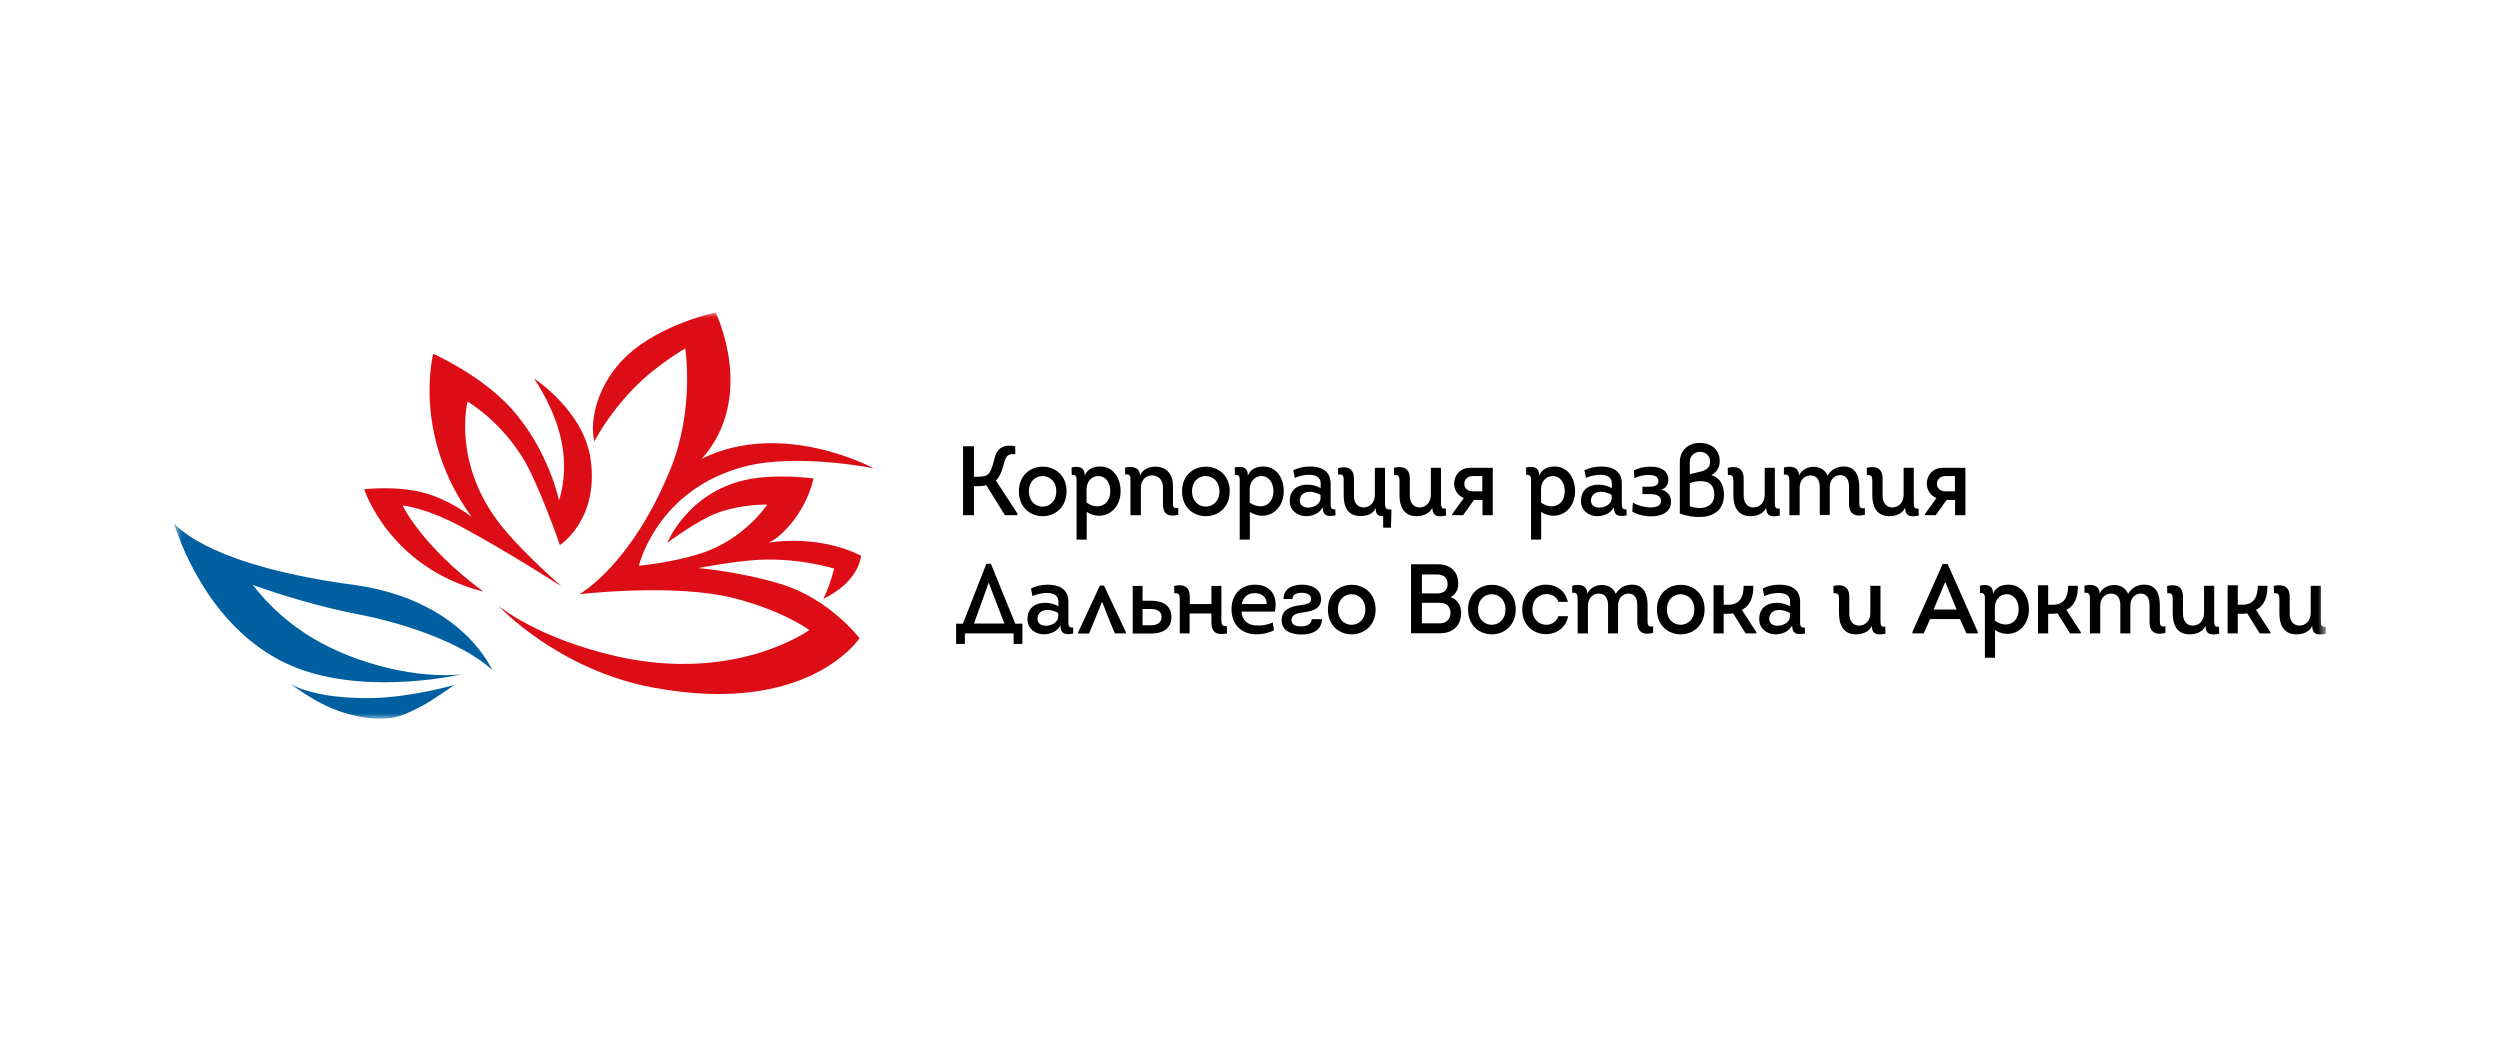 <svg width="240" height="100" viewBox="0 0 240 100" fill="none" xmlns="http://www.w3.org/2000/svg">
<g clip-path="url(#clip0_4832_6386)">
<mask id="mask0_4832_6386" style="mask-type:luminance" maskUnits="userSpaceOnUse" x="16" y="30" width="208" height="39">
<path d="M223.297 30H16.703V69H223.297V30Z" fill="white"/>
</mask>
<g mask="url(#mask0_4832_6386)">
<path d="M56.714 44.172C56.089 39.433 51.266 36.344 51.266 36.344C51.266 36.344 53.401 39.31 53.983 42.796C54.491 45.884 53.663 48.025 53.663 48.025C53.663 48.025 52.69 43.239 49.087 39.219C46.239 36.039 41.59 33.959 41.59 33.959C41.59 33.959 39.541 41.757 45.28 49.614C44.205 48.82 42.912 48.055 41.401 47.52C38.553 46.526 34.965 46.97 34.965 46.97C34.965 46.97 37.347 54.491 46.413 56.8C40.428 52.366 38.655 48.529 38.655 48.529C38.655 48.529 40.398 48.682 43.159 49.997C44.975 50.868 49.522 53.482 53.881 56.28C52.21 54.782 49.668 52.412 48.128 50.471C43.348 44.478 44.888 38.561 44.888 38.561C44.888 38.561 47.706 40.121 50.06 43.744C51.614 46.144 53.75 52.321 53.75 52.321C53.75 52.321 57.484 49.951 56.714 44.172Z" fill="#DC0D15"/>
<path d="M75.005 56.081C70.995 54.858 67.044 54.537 67.044 54.537C67.044 54.537 69.325 54.063 72.027 53.804C76.298 53.391 80.076 54.583 80.076 54.583C80.076 54.583 79.756 56.005 79.044 57.488C79.044 57.488 79.872 57.091 80.613 56.525C82.56 55.027 82.662 53.36 82.662 53.36C82.662 53.36 79.335 51.434 74.206 52.03C74.061 52.045 73.77 52.122 73.77 52.122C73.77 52.122 74.235 51.893 74.657 51.556C77.475 49.233 78.1 45.93 78.1 45.93C78.1 45.93 74.381 45.426 71.518 46.083C65.954 47.352 64.065 52.107 64.065 52.107C64.065 52.107 66.927 49.951 68.874 49.233C71.213 48.376 73.654 48.438 73.654 48.438C73.654 48.438 71.504 51.755 67.32 53.116C64.487 54.033 61.334 54.308 61.334 54.308C61.334 54.308 63.034 47.016 71.431 44.799C76.502 43.469 83.868 44.952 83.868 44.952C83.868 44.952 75.121 40.212 67.378 44.035C72.666 38.087 68.7 30 68.7 30C68.7 30 63.455 31.085 60.172 34.158C57.382 36.773 56.554 40.335 57.063 42.383C57.063 42.383 58.269 39.907 60.869 37.247C63.092 34.969 65.78 33.455 65.78 33.455C65.78 33.455 66.724 39.249 64.341 45.089C60.55 54.354 55.61 57.045 55.61 57.045C55.61 57.045 64.806 55.959 70.531 57.442C75.34 58.696 77.693 60.484 77.693 60.484C77.693 60.484 70.69 65.576 59.271 63.022C51.644 61.31 47.866 58.176 47.866 58.176C47.866 58.176 53.547 64.306 62.685 66.004C77.621 68.801 82.517 61.264 82.517 61.264C82.517 61.264 79.64 57.503 75.005 56.081Z" fill="#DC0D15"/>
<path d="M35.662 67.013C39.454 66.951 43.609 65.759 43.609 65.759C43.609 65.759 41.299 67.41 40.238 67.915C39.09 68.45 37.957 69.245 35.429 68.939C31.855 68.496 29.589 66.86 27.875 65.652C27.875 65.652 30.039 67.104 35.662 67.013Z" fill="#005FA0"/>
<path d="M34.253 63.236C29.168 61.417 26.233 58.665 24.272 56.157C24.272 56.157 29.197 57.977 34.369 58.971C38.626 59.781 44.335 61.646 47.27 64.321C45.033 60.041 40.238 56.998 34.02 56.157C20.596 54.354 17.327 50.868 16.702 50.256C17.371 52.366 20.654 61.447 29.081 64.337C35.923 66.691 44.321 64.734 44.321 64.734C44.321 64.734 40.166 65.346 34.253 63.236Z" fill="#005FA0"/>
<path d="M93.514 45.777C93.994 45.777 94.473 45.762 94.749 45.609C95.112 45.395 95.301 44.722 95.461 44.034C95.679 43.178 96.173 42.582 97.466 42.842V43.606C96.841 43.56 96.609 43.682 96.42 44.355C96.231 45.074 96.028 45.716 95.606 46.129L97.669 49.293V49.462H96.478L94.677 46.572C94.4 46.679 93.805 46.679 93.5 46.679V49.462H92.454V42.842H93.5V45.777H93.514Z" fill="black"/>
<path d="M100.096 49.554C98.948 49.554 97.815 48.759 97.815 47.169C97.815 45.594 98.934 44.814 100.067 44.799C101.229 44.784 102.391 45.579 102.391 47.169C102.377 48.759 101.229 49.554 100.096 49.554ZM100.11 48.636C100.764 48.621 101.403 48.132 101.403 47.169C101.403 46.175 100.721 45.686 100.052 45.701C99.399 45.716 98.774 46.206 98.774 47.169C98.774 48.162 99.442 48.652 100.11 48.636Z" fill="black"/>
<path d="M105.617 44.784C106.895 44.784 107.578 45.915 107.578 47.153C107.578 48.621 106.575 49.569 105.413 49.508C105.05 49.492 104.672 49.37 104.324 49.141V51.801H103.35V46.358C103.35 45.823 103.394 45.579 102.885 45.579L102.871 44.875C103.583 44.723 104.135 44.845 104.135 45.655C104.382 45.013 104.992 44.784 105.617 44.784ZM104.294 48.239C104.658 48.499 105.05 48.621 105.399 48.606C106.052 48.575 106.59 48.071 106.59 47.153C106.59 46.404 106.198 45.701 105.428 45.701C104.759 45.701 104.309 46.282 104.309 46.97V48.239H104.294Z" fill="black"/>
<path d="M108.014 44.891C108.711 44.707 109.437 44.891 109.437 45.64C109.713 45.059 110.28 44.799 110.89 44.799C112.067 44.799 112.634 45.609 112.605 46.74V48.361C112.605 48.697 112.692 48.82 113.113 48.774V49.431C112.285 49.599 111.646 49.492 111.646 48.407V46.786C111.646 46.068 111.195 45.64 110.614 45.64C110.004 45.64 109.525 46.083 109.525 46.817V49.462H108.522V46.297C108.522 45.685 108.551 45.502 108.014 45.548V44.891Z" fill="black"/>
<path d="M115.758 49.554C114.61 49.554 113.477 48.759 113.477 47.169C113.477 45.594 114.595 44.814 115.728 44.799C116.891 44.784 118.053 45.579 118.053 47.169C118.053 48.759 116.905 49.554 115.758 49.554ZM115.772 48.636C116.426 48.621 117.065 48.132 117.065 47.169C117.065 46.175 116.382 45.686 115.714 45.701C115.06 45.716 114.435 46.206 114.435 47.169C114.45 48.162 115.118 48.652 115.772 48.636Z" fill="black"/>
<path d="M121.278 44.784C122.557 44.784 123.24 45.915 123.24 47.153C123.24 48.621 122.237 49.569 121.075 49.508C120.712 49.492 120.334 49.37 119.985 49.141V51.801H119.012V46.358C119.012 45.823 119.055 45.579 118.547 45.579L118.532 44.875C119.244 44.723 119.796 44.845 119.796 45.655C120.043 45.013 120.653 44.784 121.278 44.784ZM119.956 48.239C120.319 48.499 120.712 48.621 121.06 48.606C121.714 48.575 122.251 48.071 122.251 47.153C122.251 46.404 121.859 45.701 121.089 45.701C120.421 45.701 119.971 46.282 119.971 46.97V48.239H119.956Z" fill="black"/>
<path d="M125.375 49.554C124.591 49.554 123.821 49.019 123.821 48.132C123.791 47.046 124.547 46.527 125.506 46.527C125.928 46.527 126.406 46.634 126.785 46.863V46.404C126.785 45.197 124.838 45.594 124.3 45.884L124.155 45.151C124.591 44.921 125.172 44.784 125.753 44.784C126.799 44.784 127.744 45.166 127.744 46.435V48.239C127.744 48.667 127.729 48.942 128.194 48.896L128.209 49.477C127.526 49.599 127.003 49.599 126.973 48.697C126.682 49.294 125.986 49.554 125.375 49.554ZM126.785 47.52C126.465 47.322 126.044 47.199 125.666 47.214C125.187 47.23 124.78 47.52 124.78 48.071C124.78 48.529 125.172 48.728 125.564 48.728C126.072 48.728 126.682 48.468 126.77 47.902V47.52H126.785Z" fill="black"/>
<path d="M130.897 48.713C131.521 48.713 131.986 48.254 131.986 47.505V44.906H132.96V48.3C132.96 48.85 133.09 48.927 133.584 48.912L133.526 50.655H132.785V49.538C132.262 49.6 132.058 49.309 132.058 48.759C131.812 49.37 131.216 49.538 130.606 49.538C129.4 49.538 128.993 48.698 128.993 47.551V46.129C128.993 45.747 128.978 45.487 128.456 45.564V44.937C129.37 44.708 129.981 44.967 129.981 45.992V47.551C129.952 48.285 130.33 48.713 130.897 48.713Z" fill="black"/>
<path d="M134.354 47.536V46.206C134.354 45.762 134.296 45.563 133.831 45.609C133.831 45.411 133.816 45.105 133.816 44.906C134.703 44.707 135.342 44.937 135.342 45.946V47.536C135.327 48.27 135.705 48.713 136.271 48.713C136.896 48.713 137.361 48.239 137.361 47.505V44.906H138.335V48.163C138.335 48.713 138.378 48.866 138.8 48.82L138.814 49.493C138.262 49.6 137.507 49.722 137.507 48.743C137.216 49.355 136.577 49.554 135.967 49.554C134.776 49.538 134.354 48.652 134.354 47.536Z" fill="black"/>
<path d="M140.529 47.811C139.991 47.612 139.599 47.062 139.599 46.435C139.599 45.609 140.195 44.906 141.125 44.906C141.662 44.906 142.767 44.906 143.304 44.906V49.462C142.97 49.462 142.65 49.462 142.316 49.462V47.994H141.502L140.456 49.462H139.411V49.355L140.529 47.811ZM142.301 47.169V45.701C142.011 45.701 141.705 45.701 141.401 45.701C140.906 45.701 140.572 46.007 140.572 46.45C140.572 46.878 140.921 47.169 141.401 47.169H142.301Z" fill="black"/>
<path d="M149.245 44.784C150.524 44.784 151.207 45.915 151.207 47.153C151.207 48.621 150.205 49.569 149.042 49.508C148.678 49.492 148.301 49.37 147.952 49.141V51.801H146.979V46.358C146.979 45.823 147.022 45.579 146.514 45.579L146.5 44.875C147.211 44.723 147.763 44.845 147.763 45.655C148.01 45.013 148.62 44.784 149.245 44.784ZM147.924 48.239C148.286 48.499 148.678 48.621 149.027 48.606C149.681 48.575 150.218 48.071 150.218 47.153C150.218 46.404 149.826 45.701 149.057 45.701C148.388 45.701 147.937 46.282 147.937 46.97V48.239H147.924Z" fill="black"/>
<path d="M153.328 49.554C152.544 49.554 151.773 49.019 151.773 48.132C151.745 47.046 152.499 46.527 153.459 46.527C153.88 46.527 154.36 46.634 154.737 46.863V46.404C154.737 45.197 152.79 45.594 152.253 45.884L152.107 45.151C152.544 44.921 153.125 44.784 153.705 44.784C154.752 44.784 155.696 45.166 155.696 46.435V48.239C155.696 48.667 155.682 48.942 156.147 48.896L156.161 49.477C155.478 49.599 154.955 49.599 154.926 48.697C154.636 49.294 153.938 49.554 153.328 49.554ZM154.737 47.52C154.418 47.322 153.996 47.199 153.619 47.214C153.139 47.23 152.732 47.52 152.732 48.071C152.732 48.529 153.125 48.728 153.517 48.728C154.026 48.728 154.636 48.468 154.722 47.902V47.52H154.737Z" fill="black"/>
<path d="M156.858 45.166C157.251 44.936 157.861 44.799 158.442 44.799C159.299 44.799 160.156 45.089 160.156 46.052C160.156 46.48 159.939 46.878 159.488 47C160.04 47.138 160.417 47.551 160.417 48.162C160.417 49.187 159.488 49.569 158.53 49.569C157.847 49.569 157.134 49.385 156.699 49.11L156.757 48.239C157.048 48.468 157.802 48.697 158.384 48.712C158.907 48.712 159.459 48.605 159.459 48.101C159.459 47.489 158.791 47.428 158.311 47.428C158.093 47.428 157.89 47.428 157.672 47.428V46.725C157.875 46.725 158.064 46.725 158.267 46.725C158.674 46.725 159.212 46.694 159.212 46.175C159.212 45.701 158.704 45.594 158.267 45.594C157.861 45.594 157.236 45.701 156.902 45.915L156.858 45.166Z" fill="black"/>
<path d="M165.096 44.294C165.096 44.891 164.776 45.364 164.283 45.609C165.125 45.854 165.489 46.572 165.503 47.474C165.503 49.034 164.428 49.615 163.178 49.63C162.539 49.645 161.856 49.523 161.261 49.294V44.371C161.261 43.209 162.088 42.521 163.163 42.521C164.238 42.521 165.096 43.102 165.096 44.294ZM162.22 45.533C162.989 45.258 164.167 45.349 164.167 44.325C164.18 43.744 163.73 43.377 163.208 43.377C162.698 43.377 162.22 43.729 162.22 44.356V45.533ZM162.22 48.606C162.554 48.713 162.902 48.774 163.193 48.774C163.977 48.759 164.573 48.361 164.573 47.474C164.573 46.572 164.065 46.175 163.222 46.19C162.917 46.19 162.568 46.251 162.22 46.374V48.606Z" fill="black"/>
<path d="M166.403 47.536V46.206C166.403 45.762 166.345 45.563 165.88 45.609C165.88 45.411 165.866 45.105 165.866 44.906C166.752 44.707 167.391 44.937 167.391 45.946V47.536C167.377 48.27 167.755 48.713 168.322 48.713C168.946 48.713 169.41 48.239 169.41 47.505V44.906H170.384V48.163C170.384 48.713 170.428 48.866 170.849 48.82L170.864 49.493C170.312 49.6 169.556 49.722 169.556 48.743C169.265 49.355 168.626 49.554 168.016 49.554C166.84 49.538 166.403 48.652 166.403 47.536Z" fill="black"/>
<path d="M171.256 44.891C171.925 44.677 172.709 44.83 172.709 45.64C172.985 45.074 173.566 44.799 174.148 44.814C174.728 44.83 175.223 45.105 175.44 45.67C175.789 45.059 176.371 44.784 176.995 44.784C178.172 44.784 178.491 45.731 178.491 46.771V48.224C178.491 48.606 178.506 48.866 179.029 48.789V49.416C178.114 49.645 177.504 49.385 177.504 48.361V46.756C177.517 46.068 177.242 45.609 176.66 45.609C176.065 45.624 175.658 46.068 175.658 46.786V49.431H174.699V46.817C174.714 46.114 174.424 45.64 173.813 45.64C173.203 45.655 172.767 46.098 172.767 46.832V49.462H171.779V46.358C171.779 45.747 171.764 45.517 171.256 45.563V44.891Z" fill="black"/>
<path d="M179.741 47.536V46.206C179.741 45.762 179.683 45.563 179.218 45.609C179.218 45.411 179.203 45.105 179.203 44.906C180.09 44.707 180.729 44.937 180.729 45.946V47.536C180.715 48.27 181.092 48.713 181.659 48.713C182.283 48.713 182.748 48.239 182.748 47.505V44.906H183.722V48.163C183.722 48.713 183.765 48.866 184.187 48.82L184.201 49.493C183.649 49.6 182.893 49.722 182.893 48.743C182.603 49.355 181.964 49.554 181.353 49.554C180.162 49.538 179.741 48.652 179.741 47.536Z" fill="black"/>
<path d="M185.901 47.811C185.364 47.612 184.971 47.062 184.971 46.435C184.971 45.609 185.566 44.906 186.497 44.906C187.035 44.906 188.138 44.906 188.676 44.906V49.462C188.342 49.462 188.022 49.462 187.688 49.462V47.994H186.875L185.829 49.462H184.782V49.355L185.901 47.811ZM187.673 47.169V45.701C187.383 45.701 187.078 45.701 186.772 45.701C186.279 45.701 185.945 46.007 185.945 46.45C185.945 46.878 186.279 47.169 186.772 47.169H187.673Z" fill="black"/>
<path d="M92.643 61.815H91.786V59.873H92.439L94.691 54.125H95.127L97.466 59.873H98.149V61.815H97.306V60.806C95.737 60.806 94.183 60.806 92.628 60.806V61.815H92.643ZM93.5 59.858H96.42L94.924 55.96H94.909L93.5 59.858Z" fill="black"/>
<path d="M100.197 60.897C99.413 60.897 98.643 60.362 98.643 59.475C98.614 58.39 99.369 57.87 100.328 57.87C100.75 57.87 101.229 57.977 101.607 58.207V57.748C101.607 56.54 99.66 56.938 99.122 57.228L98.977 56.494C99.413 56.265 99.994 56.127 100.575 56.127C101.621 56.127 102.566 56.51 102.566 57.779V59.583C102.566 60.011 102.551 60.286 103.016 60.24L103.031 60.821C102.348 60.943 101.825 60.943 101.796 60.041C101.505 60.638 100.808 60.897 100.197 60.897ZM101.607 58.864C101.287 58.665 100.866 58.543 100.488 58.558C100.009 58.574 99.602 58.864 99.602 59.414C99.602 59.873 99.994 60.072 100.386 60.072C100.895 60.072 101.505 59.812 101.592 59.246V58.864H101.607Z" fill="black"/>
<path d="M105.98 56.204L108.087 60.698V60.805H107.026L106.474 59.475L105.806 57.778H105.791L105.108 59.475L104.542 60.821H103.496V60.714L105.588 56.219H105.98V56.204Z" fill="black"/>
<path d="M108.74 60.806C108.74 59.277 108.74 57.764 108.74 56.25H109.684V57.672H110.556C111.544 57.672 112.459 58.085 112.459 59.246C112.459 60.393 111.529 60.821 110.541 60.821H108.74V60.806ZM109.684 58.452V60.026H110.541C111.064 60.026 111.515 59.782 111.515 59.246C111.515 58.711 111.079 58.467 110.541 58.467H109.684V58.452Z" fill="black"/>
<path d="M113.259 60.806V57.549C113.259 57.106 113.201 56.907 112.736 56.953C112.736 56.754 112.721 56.449 112.721 56.25C113.607 56.051 114.218 56.281 114.218 57.289V57.993H116.295V56.25H117.254V59.506C117.254 59.95 117.312 60.148 117.777 60.102C117.777 60.301 117.792 60.607 117.792 60.806C116.905 61.005 116.295 60.775 116.295 59.766V58.895H114.203V60.806H113.259Z" fill="black"/>
<path d="M122.397 58.711H119.201C119.201 59.537 119.825 60.041 120.61 60.041C121.148 60.072 121.671 59.995 122.179 59.751L122.31 60.515C121.801 60.745 121.22 60.897 120.668 60.897C119.244 60.928 118.184 59.965 118.227 58.421C118.256 56.892 119.302 56.127 120.479 56.127C122.005 56.143 122.688 57.198 122.397 58.711ZM119.215 57.993H121.598C121.627 57.305 121.089 56.938 120.465 56.938C119.825 56.938 119.346 57.274 119.215 57.993Z" fill="black"/>
<path d="M126.916 59.46C126.843 60.592 125.884 60.913 124.925 60.913C123.966 60.913 123.037 60.561 123.037 59.552C123.037 58.482 123.923 58.222 124.823 58.1C125.492 58.008 125.87 57.931 125.87 57.519C125.87 57.06 125.404 56.907 124.969 56.907C124.504 56.907 124.082 57.045 124.082 57.503H123.225C123.196 56.601 123.981 56.127 124.983 56.127C125.928 56.127 126.828 56.556 126.828 57.534C126.8 58.558 125.811 58.696 124.911 58.818C124.344 58.895 123.981 59.109 123.981 59.522C124.01 60.072 124.489 60.133 124.969 60.133C125.434 60.133 125.898 59.919 125.928 59.445H126.916V59.46Z" fill="black"/>
<path d="M129.762 60.897C128.616 60.897 127.481 60.102 127.481 58.512C127.481 56.938 128.601 56.158 129.734 56.143C130.897 56.127 132.058 56.922 132.058 58.512C132.058 60.102 130.897 60.897 129.762 60.897ZM129.777 59.98C130.431 59.965 131.07 59.476 131.07 58.512C131.07 57.519 130.387 57.029 129.719 57.045C129.066 57.06 128.441 57.549 128.441 58.512C128.455 59.506 129.109 59.995 129.777 59.98Z" fill="black"/>
<path d="M139.25 57.32C139.904 57.55 140.268 58.1 140.268 58.849C140.268 60.026 139.497 60.791 138.278 60.791H135.459V54.171H138.015C139.163 54.171 139.991 54.782 139.991 56.036C139.991 56.602 139.745 57.076 139.25 57.32ZM136.505 55.149V56.969H137.942C138.539 56.969 138.959 56.724 138.974 56.082C138.974 55.425 138.567 55.149 137.942 55.149H136.505ZM136.505 57.871V59.843H138.218C138.8 59.843 139.221 59.491 139.25 58.864C139.25 58.528 139.149 58.268 138.931 58.085C138.683 57.901 138.408 57.871 138.117 57.871H136.505Z" fill="black"/>
<path d="M143.217 60.897C142.069 60.897 140.936 60.102 140.936 58.512C140.936 56.938 142.054 56.158 143.187 56.143C144.35 56.127 145.512 56.922 145.512 58.512C145.497 60.102 144.35 60.897 143.217 60.897ZM143.231 59.98C143.885 59.965 144.524 59.476 144.524 58.512C144.524 57.519 143.842 57.029 143.172 57.045C142.519 57.06 141.895 57.549 141.895 58.512C141.895 59.506 142.563 59.995 143.231 59.98Z" fill="black"/>
<path d="M149.609 57.763C149.42 57.274 148.955 57.029 148.461 57.029C147.793 57.029 147.11 57.534 147.11 58.497C147.11 59.475 147.778 59.98 148.447 59.98C148.926 59.98 149.42 59.705 149.609 59.154H150.539C150.321 60.301 149.376 60.882 148.417 60.882C147.284 60.882 146.136 60.087 146.136 58.512C146.136 56.938 147.284 56.127 148.404 56.127C149.347 56.112 150.278 56.662 150.51 57.778H149.609V57.763Z" fill="black"/>
<path d="M150.931 56.234C151.599 56.02 152.384 56.173 152.384 56.984C152.66 56.418 153.241 56.143 153.822 56.158C154.403 56.173 154.898 56.449 155.115 57.014C155.464 56.403 156.045 56.127 156.669 56.127C157.847 56.127 158.166 57.075 158.166 58.115V59.567C158.166 59.95 158.181 60.209 158.704 60.133V60.76C157.789 60.989 157.179 60.729 157.179 59.705V58.13C157.192 57.442 156.917 56.984 156.335 56.984C155.74 56.999 155.333 57.442 155.333 58.161V60.806H154.375V58.161C154.388 57.458 154.099 56.984 153.488 56.984C152.878 56.999 152.442 57.442 152.442 58.176V60.806H151.454V57.702C151.454 57.091 151.439 56.861 150.931 56.907V56.234Z" fill="black"/>
<path d="M161.348 60.897C160.2 60.897 159.067 60.102 159.067 58.512C159.067 56.938 160.186 56.158 161.319 56.143C162.481 56.127 163.643 56.922 163.643 58.512C163.629 60.102 162.481 60.897 161.348 60.897ZM161.362 59.98C162.017 59.965 162.655 59.476 162.655 58.512C162.655 57.519 161.972 57.029 161.304 57.045C160.651 57.06 160.026 57.549 160.026 58.512C160.026 59.506 160.694 59.995 161.362 59.98Z" fill="black"/>
<path d="M168.322 56.234H167.391C167.391 57.335 166.999 58.054 165.924 58.054H165.474V56.188H164.501V60.805H165.474V58.925H165.91C166.055 58.925 166.23 58.91 166.375 58.879L167.581 60.805H168.612V60.699L167.217 58.543C168.089 58.115 168.322 57.228 168.322 56.234Z" fill="black"/>
<path d="M170.442 60.897C169.658 60.897 168.887 60.362 168.887 59.475C168.859 58.39 169.614 57.87 170.573 57.87C170.995 57.87 171.474 57.977 171.851 58.207V57.748C171.851 56.54 169.905 56.938 169.367 57.228L169.222 56.494C169.658 56.265 170.239 56.127 170.82 56.127C171.866 56.127 172.811 56.51 172.811 57.779V59.583C172.811 60.011 172.796 60.286 173.261 60.24L173.276 60.821C172.593 60.943 172.07 60.943 172.04 60.041C171.749 60.638 171.053 60.897 170.442 60.897ZM171.851 58.864C171.532 58.665 171.111 58.543 170.733 58.558C170.254 58.574 169.847 58.864 169.847 59.414C169.847 59.873 170.239 60.072 170.631 60.072C171.14 60.072 171.749 59.812 171.837 59.246V58.864H171.851Z" fill="black"/>
<path d="M176.544 58.88V57.549C176.544 57.106 176.486 56.907 176.022 56.953C176.022 56.754 176.007 56.449 176.007 56.25C176.893 56.051 177.532 56.281 177.532 57.289V58.88C177.517 59.613 177.896 60.057 178.462 60.057C179.087 60.057 179.552 59.583 179.552 58.849V56.235H180.526V59.506C180.526 60.057 180.569 60.209 180.99 60.164L181.005 60.836C180.453 60.943 179.697 61.066 179.697 60.087C179.406 60.699 178.767 60.898 178.157 60.898C176.966 60.882 176.544 59.995 176.544 58.88Z" fill="black"/>
<path d="M185.291 59.429L184.681 60.805H183.591V60.668L186.497 54.14H186.975L189.867 60.668V60.805H188.778L188.153 59.429H185.291ZM185.625 58.512H187.833L186.743 55.867L185.625 58.512Z" fill="black"/>
<path d="M192.816 56.127C194.095 56.127 194.778 57.259 194.778 58.497C194.778 59.965 193.775 60.913 192.613 60.852C192.25 60.836 191.872 60.714 191.524 60.485V63.145H190.55V57.702C190.55 57.167 190.594 56.922 190.085 56.922L190.07 56.219C190.783 56.066 191.334 56.189 191.334 56.999C191.582 56.357 192.192 56.127 192.816 56.127ZM191.494 59.583C191.858 59.843 192.25 59.965 192.599 59.95C193.253 59.919 193.79 59.414 193.79 58.497C193.79 57.748 193.398 57.045 192.627 57.045C191.959 57.045 191.509 57.626 191.509 58.314V59.583H191.494Z" fill="black"/>
<path d="M199.47 56.234H198.541C198.541 57.335 198.149 58.054 197.073 58.054H196.623V56.188H195.649V60.805H196.623V58.925H197.059C197.204 58.925 197.378 58.91 197.524 58.879L198.729 60.805H199.761V60.699L198.367 58.543C199.238 58.115 199.485 57.228 199.47 56.234Z" fill="black"/>
<path d="M200.11 56.234C200.779 56.02 201.563 56.173 201.563 56.984C201.839 56.418 202.42 56.143 203.002 56.158C203.582 56.173 204.077 56.449 204.294 57.014C204.643 56.403 205.224 56.127 205.849 56.127C207.026 56.127 207.345 57.075 207.345 58.115V59.567C207.345 59.95 207.36 60.209 207.883 60.133V60.76C206.967 60.989 206.358 60.729 206.358 59.705V58.13C206.371 57.442 206.095 56.984 205.514 56.984C204.919 56.999 204.512 57.442 204.512 58.161V60.806H203.553V58.161C203.568 57.458 203.277 56.984 202.667 56.984C202.057 56.999 201.621 57.442 201.621 58.176V60.806H200.633V57.702C200.633 57.091 200.618 56.861 200.11 56.907V56.234Z" fill="black"/>
<path d="M208.58 58.88V57.549C208.58 57.106 208.522 56.907 208.057 56.953C208.057 56.754 208.042 56.449 208.042 56.25C208.928 56.051 209.568 56.281 209.568 57.289V58.88C209.554 59.613 209.931 60.057 210.498 60.057C211.122 60.057 211.588 59.583 211.588 58.849V56.235H212.561V59.506C212.561 60.057 212.604 60.209 213.026 60.164L213.04 60.836C212.488 60.943 211.732 61.066 211.732 60.087C211.442 60.699 210.803 60.898 210.192 60.898C209.001 60.882 208.58 59.995 208.58 58.88Z" fill="black"/>
<path d="M218.822 58.88V57.549C218.822 57.106 218.764 56.907 218.298 56.953C218.298 56.754 218.285 56.449 218.285 56.25C219.17 56.051 219.81 56.281 219.81 57.289V58.88C219.795 59.613 220.174 60.057 220.74 60.057C221.365 60.057 221.829 59.583 221.829 58.849V56.235H222.802V59.506C222.802 60.057 222.847 60.209 223.267 60.164L223.282 60.836C222.73 60.943 221.975 61.066 221.975 60.087C221.684 60.699 221.045 60.898 220.435 60.898C219.243 60.882 218.822 59.995 218.822 58.88Z" fill="black"/>
<path d="M217.675 56.234H216.745C216.745 57.335 216.353 58.054 215.278 58.054H214.827V56.188H213.854V60.805H214.827V58.925H215.263C215.409 58.925 215.583 58.91 215.728 58.879L216.934 60.805H217.965V60.699L216.57 58.543C217.442 58.115 217.675 57.228 217.675 56.234Z" fill="black"/>
</g>
</g>
<defs>
<clipPath id="clip0_4832_6386">
<rect width="206.595" height="39" fill="white" transform="translate(16.703 30)"/>
</clipPath>
</defs>
</svg>

